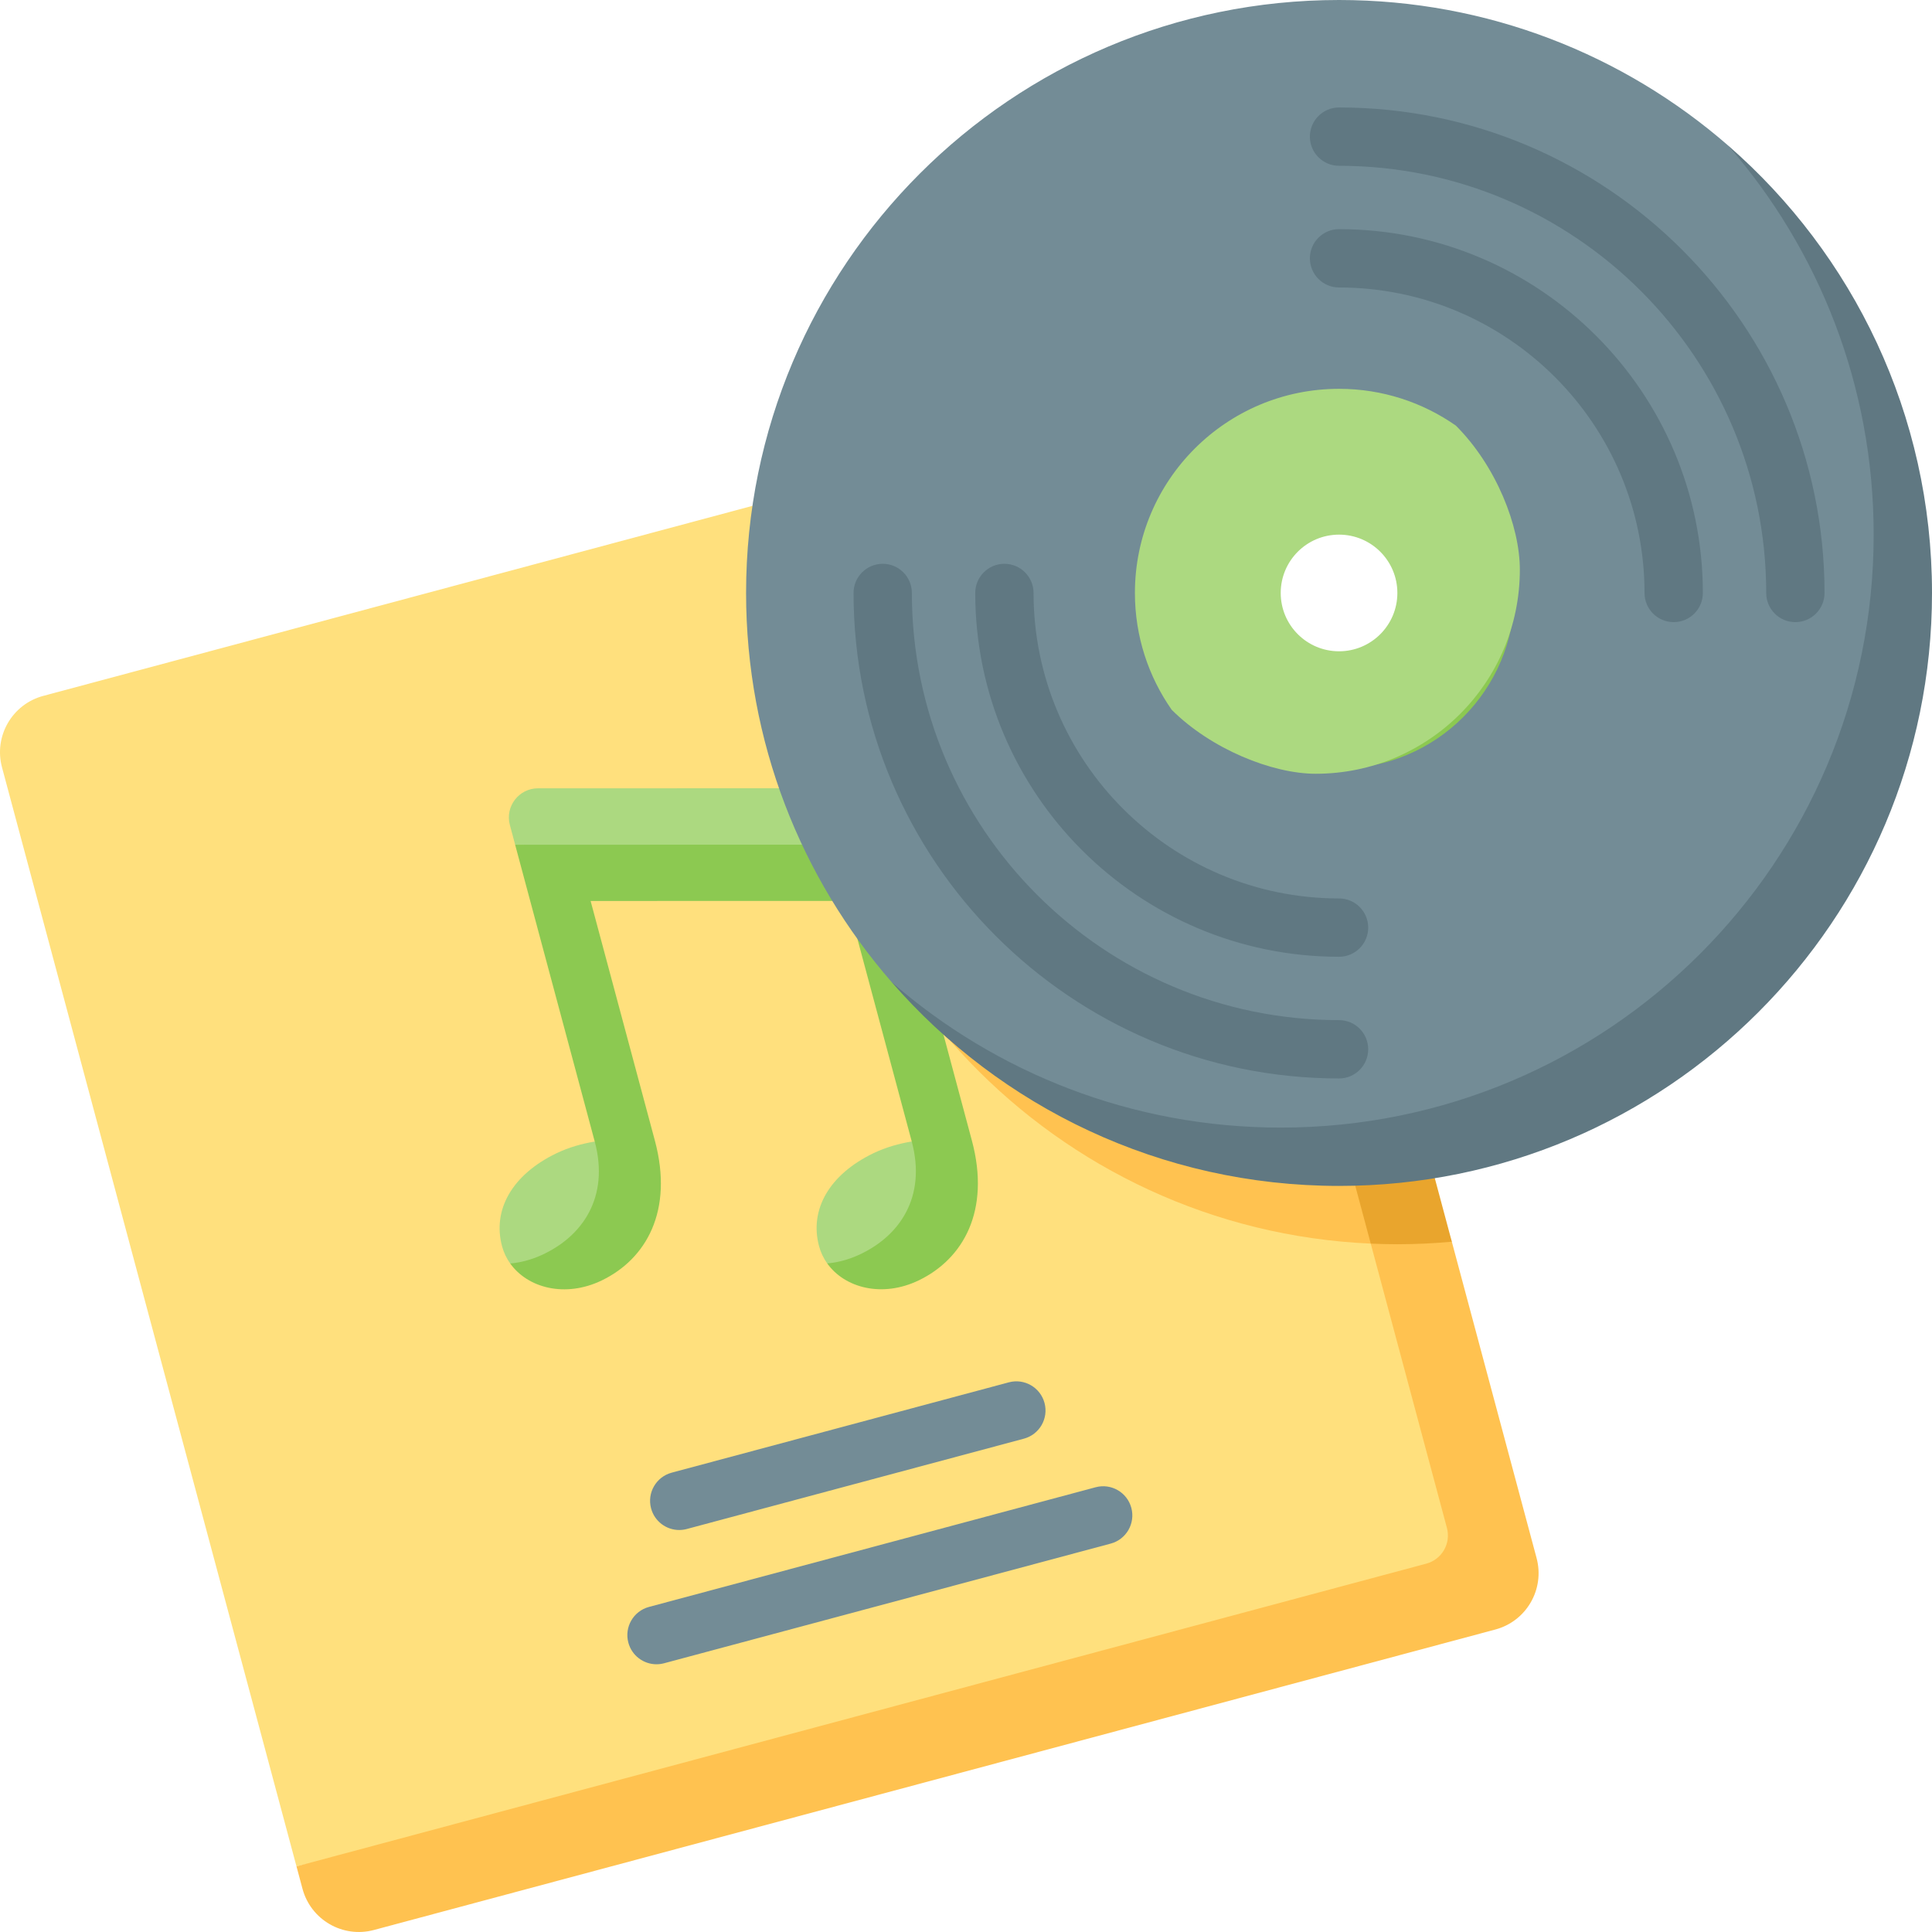 <svg id="Capa_1" enable-background="new 0 0 496.881 496.881" height="512" viewBox="0 0 496.881 496.881" width="512" xmlns="http://www.w3.org/2000/svg"><g><path d="m388.129 401.959-26.041-91.499-149.17-185.558-201.797 54.072c-8.002 2.144-12.751 10.369-10.607 18.371l75.738 282.658 306.572-68.859c4.002-1.072 6.377-5.184 5.305-9.185z" fill="#ffe07d"/><path d="m395.187 400.714-21.801-81.361-78.938-216.297-81.531 21.846c-3.926 13.52-6.038 27.811-6.038 42.598 0 81.929 64.61 148.759 145.656 152.34l19.592 73.119c1.072 4.001-1.302 8.114-5.303 9.186l-290.571 77.858 1.542 5.756c2.144 8.002 10.369 12.75 18.371 10.606l288.414-77.28c8.003-2.144 12.752-10.369 10.607-18.371z" fill="#ffc250"/><path d="m299.536 101.693-5.086 1.363 58.087 216.783c2.27.1 4.55.16 6.844.16 4.723 0 9.393-.226 14.006-.647l-55.48-207.052c-2.144-8.002-10.369-12.751-18.371-10.607z" fill="#e9a52d"/><path d="m374.424 109.457c5.953 8.513 9.457 18.866 9.457 30.043 0 28.995-23.505 52.5-52.5 52.5-11.177 0-21.53-3.503-30.043-9.457 9.49 13.572 25.224 22.457 43.043 22.457 28.995 0 52.5-23.505 52.5-52.5 0-17.818-8.885-33.552-22.457-43.043z" fill="#8cc951"/><g fill="#acd980"><path d="m146.055 325.753c10.667-4.794 17.536-16.688 6.904-32.165-3.246.544-6.659 1.478-9.869 3.027-11.391 5.497-16.48 14.542-13.97 23.9.437 1.629 1.159 3.12 2.105 4.449 4.968 3.468 12.135 2 14.83.789z"/><path d="m227.583 325.735c10.668-4.794 17.536-16.688 6.904-32.165-3.246.544-6.659 1.478-9.869 3.027-11.391 5.497-16.48 14.542-13.97 23.9.437 1.629 1.159 3.12 2.105 4.449 4.968 3.469 12.135 2 14.83.789z"/><path d="m210.126 202.727-71.753.015c-4.931.001-8.52 4.68-7.242 9.443l1.359 5.066 93.777 7.051z"/></g><path d="m227.145 208.282c-.879-3.279-3.851-5.558-7.246-5.557l-9.774.002h-.001l2.709 10.101c.596 2.223-1.078 4.406-3.38 4.407l-76.967.016s20.468 76.322 20.468 76.322c3.841 14.323-3.126 24.478-13.793 29.272-2.695 1.211-5.388 1.886-7.94 2.104 4.491 6.309 14.142 8.895 23.551 4.355 11.389-5.495 18.499-17.864 13.654-35.948-.001-.005-16.53-61.639-16.53-61.639l65.999-.014s16.587 61.852 16.587 61.852c3.841 14.323-3.126 24.478-13.793 29.272-2.695 1.211-5.387 1.886-7.94 2.104 4.491 6.309 14.142 8.895 23.551 4.355 11.389-5.495 18.499-17.864 13.654-35.948z" fill="#8cc951"/><path d="m168.841 428.025c-3.312 0-6.342-2.21-7.239-5.561-1.072-4.001 1.302-8.114 5.303-9.186l114.871-30.778c4.002-1.076 8.114 1.302 9.186 5.303s-1.302 8.114-5.303 9.186l-114.871 30.779c-.651.174-1.304.257-1.947.257z" fill="#738c96"/><path d="m174.687 393.494c-3.312 0-6.342-2.21-7.239-5.561-1.072-4.001 1.302-8.114 5.303-9.186l86.697-23.23c4.003-1.075 8.114 1.302 9.186 5.303s-1.302 8.114-5.303 9.186l-86.697 23.23c-.651.175-1.305.258-1.947.258z" fill="#738c96"/><path d="m337.381 298c-38.294 0-76.669-14.026-108.072-45.428-23.311-26.782-37.428-61.777-37.428-100.072 0-84.224 68.277-152.5 152.5-152.5 38.294 0 73.289 14.118 100.072 37.428 31.92 31.92 45.428 69.777 45.428 108.072 0 84.223-68.277 152.5-152.5 152.5zm7-190.659c-24.941 0-45.159 20.219-45.159 45.159s20.219 45.159 45.159 45.159 45.159-20.219 45.159-45.159-20.219-45.159-45.159-45.159z" fill="#738c96"/><path d="m444.452 37.428c23.311 26.782 37.428 61.777 37.428 100.072 0 84.223-68.277 152.5-152.5 152.5-38.294 0-73.289-14.118-100.072-37.428 27.96 32.121 69.143 52.428 115.073 52.428 84.223 0 152.5-68.277 152.5-152.5 0-45.929-20.307-87.113-52.429-115.072z" fill="#607882"/><path d="m344.381 137.5c8.284 0 15 6.716 15 15s-6.716 15-15 15-15-6.716-15-15 6.715-15 15-15zm46.5 9c0-11.177-6.05-26.637-16.457-37.043-8.513-5.953-18.866-9.457-30.043-9.457-28.995 0-52.5 23.505-52.5 52.5 0 11.177 3.503 21.53 9.457 30.043 10.111 10.111 25.866 16.457 37.043 16.457 28.995 0 52.5-23.505 52.5-52.5z" fill="#acd980"/><path d="m430.447 160c-4.143 0-7.5-3.357-7.5-7.5 0-43.321-35.244-78.565-78.565-78.565-4.143 0-7.5-3.357-7.5-7.5s3.357-7.5 7.5-7.5c51.592 0 93.565 41.974 93.565 93.565 0 4.142-3.358 7.5-7.5 7.5zm-78.566 78.566c0-4.143-3.357-7.5-7.5-7.5-43.321 0-78.566-35.245-78.566-78.566 0-4.143-3.357-7.5-7.5-7.5s-7.5 3.357-7.5 7.5c0 51.593 41.974 93.566 93.566 93.566 4.143 0 7.5-3.357 7.5-7.5zm117.361-86.066c0-68.849-56.013-124.861-124.861-124.861-4.143 0-7.5 3.357-7.5 7.5s3.357 7.5 7.5 7.5c60.578 0 109.861 49.283 109.861 109.861 0 4.143 3.357 7.5 7.5 7.5s7.5-3.358 7.5-7.5zm-117.361 117.362c0-4.143-3.357-7.5-7.5-7.5-60.578 0-109.862-49.284-109.862-109.862 0-4.143-3.357-7.5-7.5-7.5s-7.5 3.357-7.5 7.5c0 68.85 56.013 124.862 124.862 124.862 4.143 0 7.5-3.358 7.5-7.5z" fill="#607882"/></g></svg>